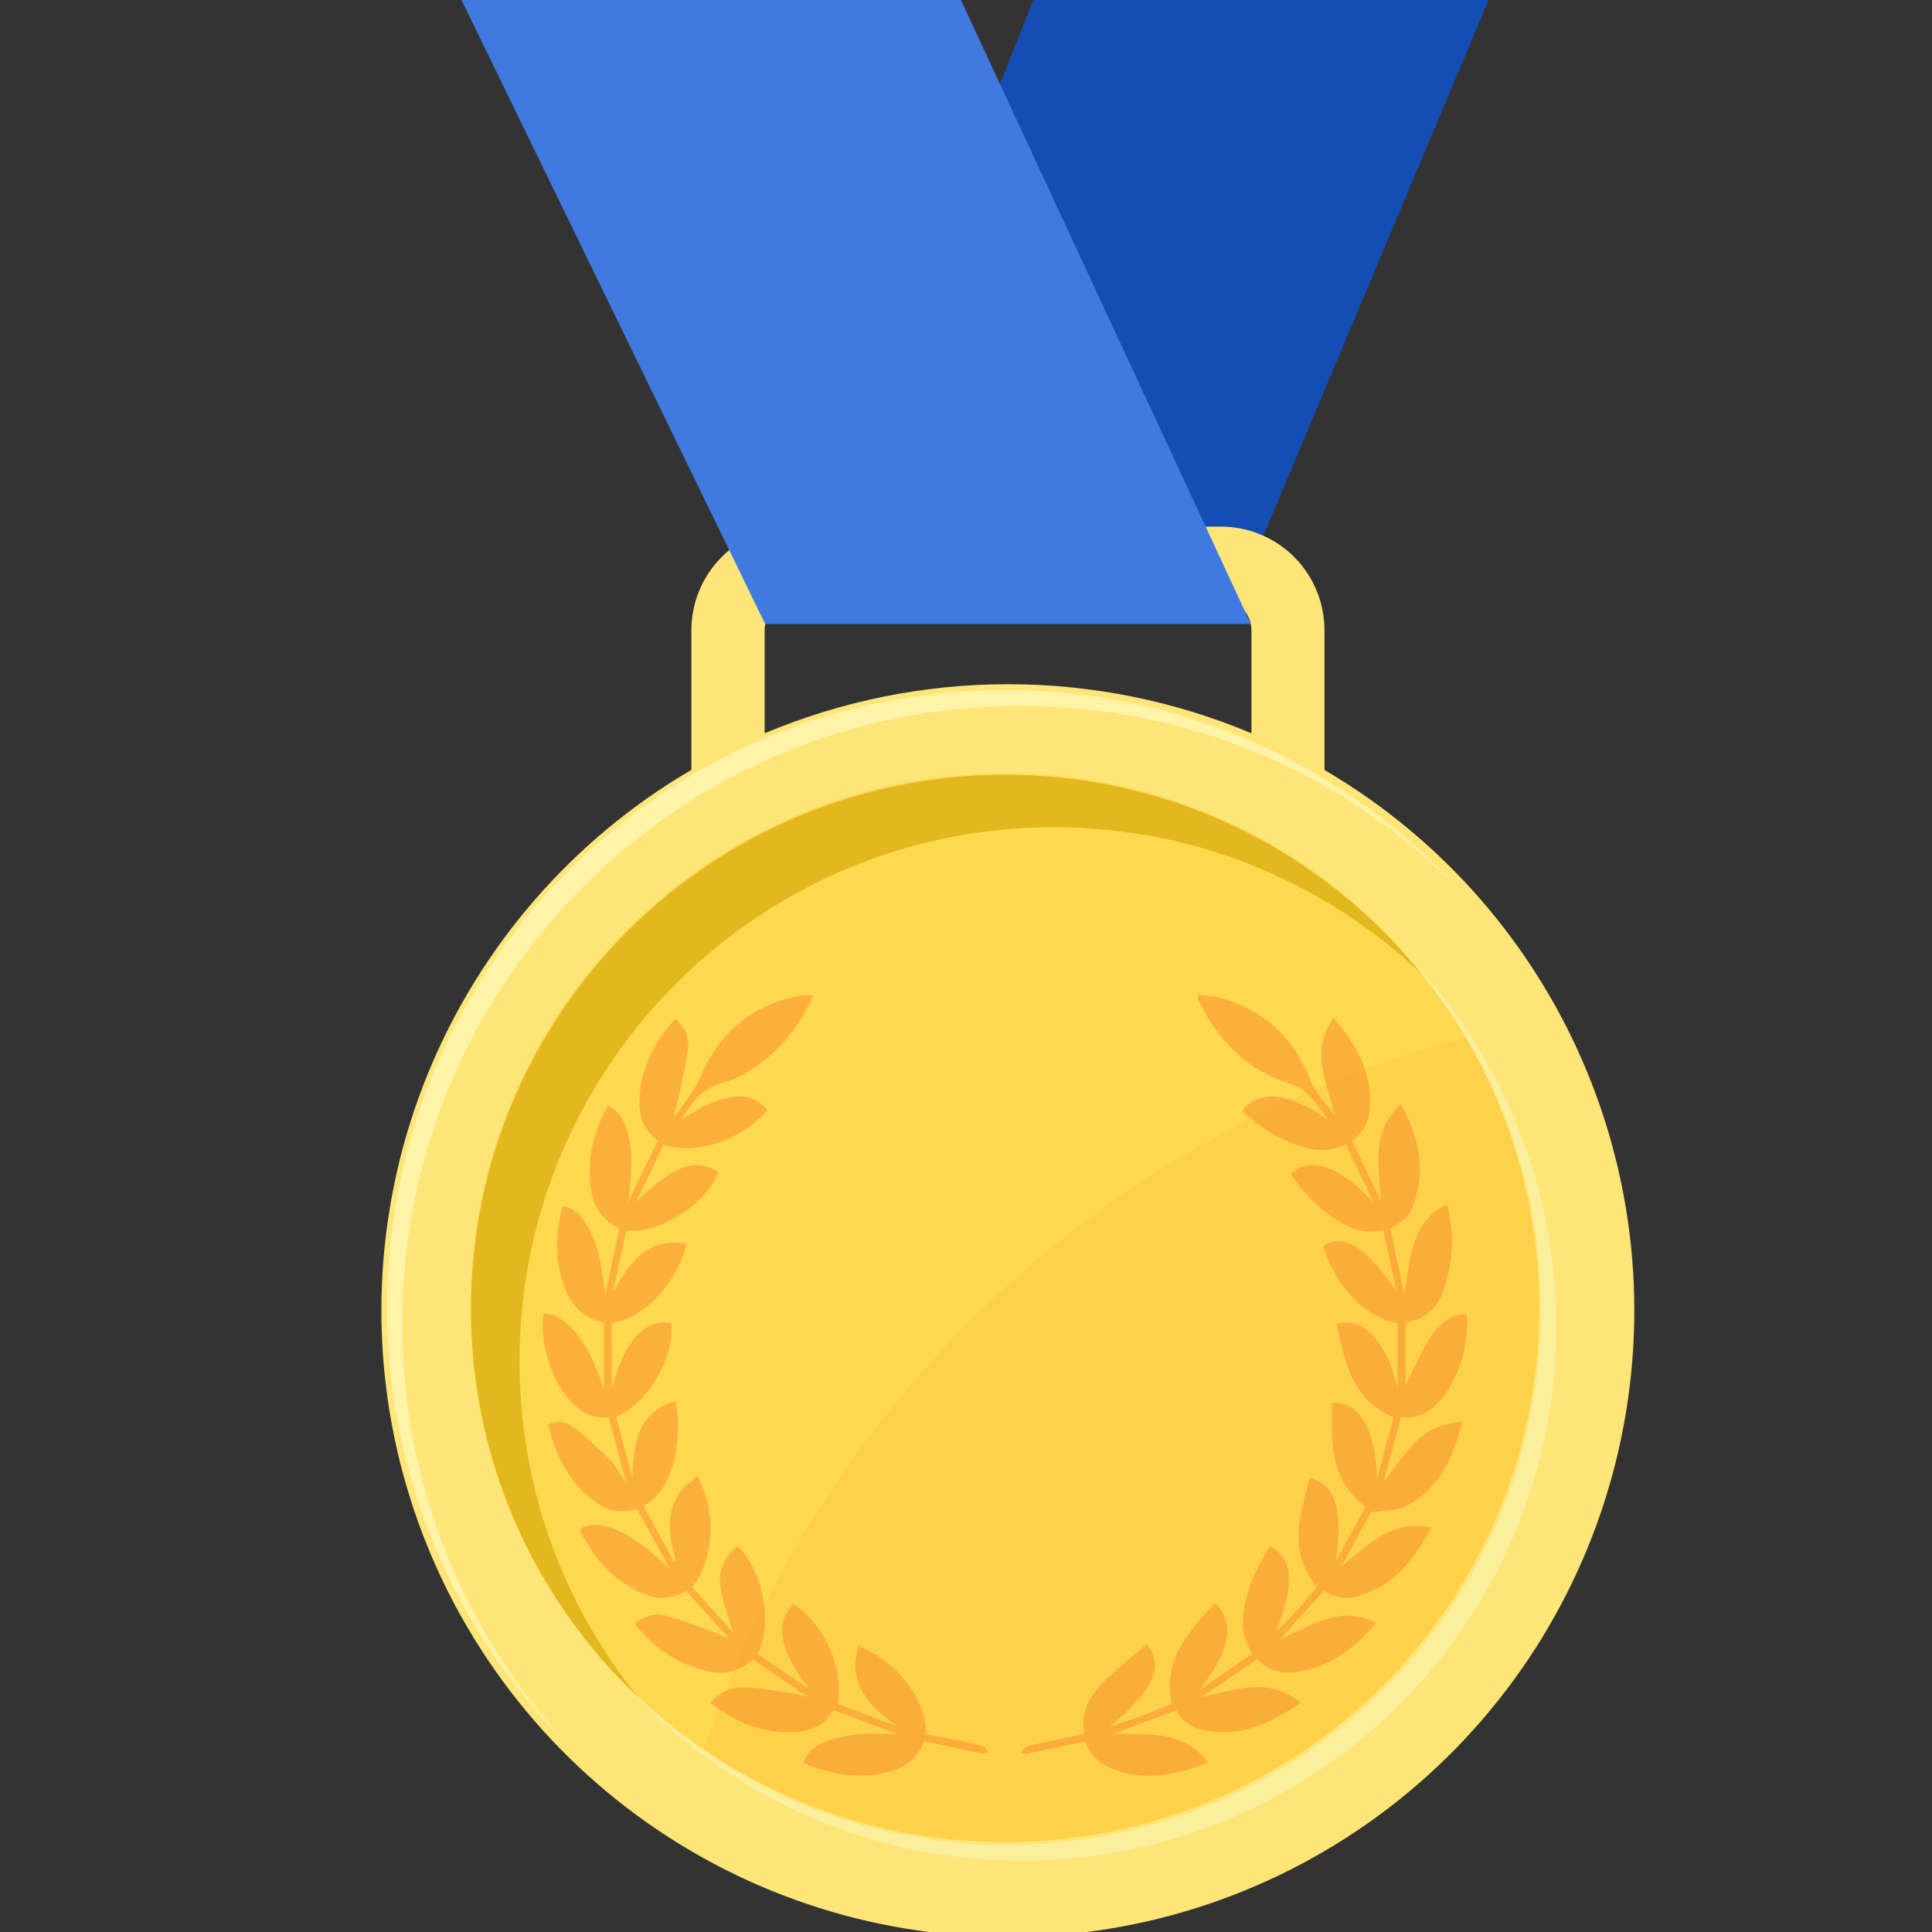 <?xml version="1.0" encoding="UTF-8"?> <svg xmlns="http://www.w3.org/2000/svg" width="50" height="50" viewBox="0 0 50 50" fill="none"><rect x="0" y="0" width="50" height="50" fill="#333333" stroke="none"/><g clip-path="url(#clip0_129_495)"><path d="M32.705 -15L20.576 15.518H32L44.831 -15H32.705Z" fill="#144EB5"></path><path d="M34.277 19.924V16.307C34.276 15.597 33.995 14.916 33.493 14.414C32.991 13.912 32.311 13.63 31.601 13.629H20.575C19.865 13.629 19.183 13.911 18.68 14.413C18.177 14.915 17.894 15.596 17.893 16.307V19.924C14.82 21.722 12.425 24.483 11.076 27.779C9.729 31.075 9.503 34.722 10.435 38.159C11.367 41.596 13.404 44.63 16.232 46.794C19.06 48.957 22.522 50.13 26.083 50.13C29.644 50.13 33.106 48.957 35.934 46.794C38.762 44.63 40.8 41.596 41.731 38.159C42.663 34.722 42.438 31.075 41.09 27.779C39.742 24.483 37.346 21.722 34.273 19.924H34.277ZM19.789 18.977V16.307C19.789 16.098 19.872 15.898 20.019 15.75C20.167 15.602 20.367 15.519 20.575 15.518H31.601C31.81 15.519 32.01 15.602 32.157 15.75C32.304 15.898 32.387 16.098 32.387 16.307V18.977C30.393 18.139 28.252 17.707 26.088 17.707C23.925 17.707 21.783 18.139 19.789 18.977Z" fill="#FDE577"></path><path d="M4.643 -15H17.898L32.373 16.15H19.803L4.643 -15Z" fill="#407AE1"></path><path d="M26.005 20.019C26.942 20.019 27.876 20.113 28.794 20.299C30.561 20.662 32.24 21.368 33.735 22.379C35.959 23.88 37.7 25.994 38.747 28.464C39.1 29.3 39.37 30.168 39.552 31.057C39.926 32.897 39.926 34.794 39.552 36.635C39.19 38.402 38.483 40.081 37.472 41.575C35.971 43.8 33.857 45.541 31.387 46.588C30.551 46.941 29.683 47.21 28.794 47.392C26.954 47.767 25.057 47.767 23.216 47.392C21.449 47.031 19.77 46.324 18.275 45.313C16.051 43.812 14.31 41.698 13.263 39.228C12.91 38.392 12.64 37.524 12.458 36.635C12.084 34.795 12.084 32.898 12.458 31.057C12.82 29.29 13.527 27.611 14.538 26.116C16.039 23.893 18.153 22.152 20.623 21.105C21.459 20.752 22.328 20.482 23.216 20.3C24.134 20.113 25.068 20.019 26.005 20.02" fill="#FED94F"></path><path d="M32.54 42.939L31.096 43.917C31.935 43.755 32.799 43.368 33.661 44.063C32.867 44.62 32.079 44.969 31.139 44.775C30.826 44.711 30.59 44.528 30.44 44.259L28.819 44.867C29.67 44.907 30.595 44.738 31.267 45.612C30.372 45.968 29.532 46.119 28.669 45.724C28.388 45.595 28.201 45.373 28.093 45.066C27.594 45.172 27.104 45.278 26.614 45.377C26.557 45.389 26.491 45.364 26.429 45.357C26.472 45.302 26.505 45.211 26.557 45.199C26.937 45.109 27.32 45.035 27.702 44.955C27.818 44.931 27.932 44.902 28.058 44.873C27.964 44.335 28.187 43.91 28.53 43.562C28.884 43.201 29.288 42.89 29.67 42.558C30.155 43.094 29.834 43.782 28.718 44.684C29.025 44.583 29.275 44.508 29.52 44.416C29.794 44.313 30.063 44.194 30.324 44.087C30.079 42.928 30.779 42.22 31.445 41.483C31.982 42.004 31.824 42.758 31.044 43.728L32.416 42.795C32.126 42.389 32.131 41.973 32.213 41.548C32.32 40.991 32.56 40.492 32.87 40.023C33.469 40.306 33.51 41.019 33.027 42.227C33.145 42.11 33.266 41.995 33.38 41.875C33.507 41.742 33.63 41.606 33.75 41.467C33.864 41.334 33.973 41.197 34.08 41.066C33.329 40.162 33.641 39.21 33.89 38.251C34.57 38.417 34.752 39.044 34.577 40.393C34.834 39.925 35.091 39.457 35.342 38.999C34.39 38.285 34.462 37.292 34.477 36.313C35.158 36.233 35.598 37.011 35.642 38.239C35.785 37.715 35.927 37.191 36.065 36.682C34.97 36.209 34.804 35.23 34.59 34.272C35.26 34.04 35.887 34.728 36.171 35.917V34.242C35.322 34.09 34.583 33.327 34.243 32.241C34.792 31.914 35.367 32.281 36.138 33.409C36.026 32.889 35.913 32.368 35.798 31.836C35.331 31.948 34.958 31.803 34.605 31.582C34.154 31.302 33.642 30.779 33.408 30.367C33.913 29.909 34.665 30.186 35.551 31.118C35.312 30.621 35.072 30.125 34.826 29.613C34.325 29.864 33.864 29.762 33.412 29.576C32.936 29.38 32.516 29.096 32.139 28.749C32.582 28.182 33.365 28.272 34.37 28.976C34.091 28.624 33.914 28.212 33.398 28.052C32.281 27.704 31.506 26.935 31.017 25.877C31.007 25.856 30.999 25.833 30.993 25.81C30.991 25.804 30.996 25.795 31.009 25.744C31.209 25.773 31.423 25.779 31.622 25.837C32.737 26.162 33.493 26.865 33.914 27.96C34.041 28.29 34.317 28.563 34.543 28.855C34.343 28.032 33.892 27.217 34.511 26.336C35.136 27.076 35.556 27.837 35.434 28.799C35.395 29.105 35.233 29.348 34.986 29.517L35.738 31.083C35.702 30.232 35.446 29.323 36.253 28.58C36.595 29.181 36.775 29.775 36.74 30.417C36.726 30.683 36.659 30.953 36.573 31.205C36.48 31.478 36.334 31.592 35.981 31.791C36.1 32.351 36.218 32.91 36.336 33.466C36.514 32.64 36.478 31.693 37.375 31.202L37.478 31.214C37.515 31.549 37.594 31.886 37.577 32.218C37.559 32.595 37.495 32.981 37.379 33.339C37.23 33.798 36.928 34.145 36.378 34.22V35.858C36.539 35.53 36.708 35.131 36.924 34.76C37.146 34.376 37.43 34.041 37.926 34C37.945 34.03 37.966 34.049 37.966 34.068C37.983 34.814 37.82 35.51 37.37 36.117C37.095 36.487 36.748 36.736 36.259 36.68C36.107 37.243 35.959 37.794 35.811 38.344C36.346 37.682 36.746 36.831 37.841 36.804C37.6 37.759 37.231 38.564 36.351 38.996C36.112 39.113 35.804 39.088 35.481 39.135L34.712 40.543C35.402 40.005 35.995 39.312 37.044 39.531C36.587 40.394 36.042 41.07 35.102 41.317C34.801 41.397 34.519 41.336 34.264 41.167L33.138 42.415C33.926 42.089 34.662 41.517 35.613 42.006C35.008 42.7 34.352 43.2 33.45 43.277C33.099 43.307 32.785 43.214 32.54 42.939Z" fill="#FBB03B"></path><path d="M23.246 44.886L21.569 44.257C21.29 44.748 20.816 44.847 20.3 44.827C19.583 44.797 18.962 44.514 18.389 44.081C18.627 43.75 18.965 43.658 19.308 43.672C19.727 43.688 20.144 43.772 20.561 43.832C20.659 43.846 20.755 43.879 20.911 43.918L19.486 42.945C18.932 43.458 18.316 43.317 17.702 43.044C17.197 42.821 16.788 42.471 16.427 42.032C16.67 41.8 16.965 41.742 17.251 41.819C17.694 41.938 18.122 42.112 18.554 42.269C18.655 42.305 18.747 42.367 18.856 42.395L17.752 41.173C17.175 41.523 16.646 41.308 16.145 40.969C15.632 40.622 15.271 40.141 14.996 39.579C15.246 39.414 15.496 39.448 15.742 39.521C16.253 39.672 16.658 39.996 17.051 40.337C17.134 40.41 17.214 40.487 17.333 40.596C17.035 40.055 16.762 39.558 16.482 39.05C15.864 39.242 15.409 38.942 15.01 38.516C14.574 38.051 14.325 37.488 14.187 36.858C14.425 36.754 14.657 36.795 14.828 36.926C15.161 37.18 15.471 37.466 15.766 37.764C15.932 37.931 16.048 38.147 16.204 38.364C16.049 37.788 15.902 37.239 15.752 36.679C15.196 36.733 14.844 36.417 14.555 35.998C14.191 35.47 13.967 34.561 14.064 34.005C14.347 33.994 14.562 34.133 14.75 34.322C15.119 34.691 15.332 35.154 15.519 35.632C15.556 35.727 15.59 35.824 15.63 35.933V34.218C15.049 34.133 14.772 33.749 14.596 33.27C14.349 32.595 14.376 31.913 14.56 31.214C14.853 31.259 15.024 31.442 15.161 31.659C15.451 32.115 15.547 32.632 15.62 33.156C15.634 33.257 15.645 33.359 15.664 33.508L16.027 31.79C15.307 31.444 15.23 30.784 15.273 30.079C15.306 29.562 15.471 29.083 15.732 28.613C15.985 28.729 16.114 28.93 16.199 29.166C16.372 29.652 16.353 30.154 16.311 30.657C16.298 30.804 16.274 30.95 16.252 31.12L17.023 29.515C16.571 29.198 16.502 28.723 16.567 28.209C16.658 27.497 16.996 26.904 17.478 26.366C17.735 26.578 17.84 26.855 17.805 27.141C17.744 27.627 17.624 28.106 17.524 28.587C17.507 28.67 17.465 28.749 17.435 28.829L17.492 28.863C17.706 28.536 17.975 28.232 18.125 27.877C18.618 26.709 19.461 26.001 20.706 25.769C20.768 25.757 20.833 25.758 20.896 25.756C20.934 25.755 20.972 25.762 21.043 25.768C20.823 26.263 20.552 26.699 20.188 27.071C19.763 27.504 19.272 27.858 18.691 28.029C18.309 28.141 18.046 28.347 17.841 28.666C17.775 28.769 17.699 28.866 17.638 28.973C18.735 28.267 19.416 28.189 19.861 28.73C19.205 29.502 18.028 29.907 17.177 29.627C16.939 30.119 16.699 30.616 16.459 31.113C17.411 30.166 17.997 29.944 18.592 30.337C18.31 31.137 17.053 31.952 16.209 31.846C16.096 32.366 15.983 32.889 15.87 33.413C16.308 32.684 16.739 31.999 17.771 32.189C17.506 33.239 16.651 34.129 15.835 34.234C15.835 34.796 15.835 35.358 15.835 35.919C16.2 34.651 16.656 34.138 17.371 34.237C17.481 35.089 16.763 36.339 15.944 36.666L16.363 38.24C16.409 37.386 16.467 36.571 17.477 36.257C17.654 36.961 17.525 38.551 16.656 38.968C16.916 39.446 17.174 39.923 17.432 40.399L17.492 40.379C17.318 39.79 17.218 39.199 17.574 38.65C17.688 38.475 17.881 38.351 18.049 38.193C18.552 39.134 18.485 40.367 17.912 41.072L18.972 42.247C18.855 41.841 18.707 41.469 18.647 41.083C18.581 40.66 18.727 40.282 19.092 40.016C19.743 40.626 20.012 42.018 19.609 42.804L20.966 43.727C20.186 42.757 20.029 42.013 20.535 41.508C21.341 42.048 21.858 43.196 21.675 44.098L23.222 44.68C22.718 44.306 22.25 43.922 22.143 43.271C22.108 43.059 22.178 42.829 22.202 42.59C23.229 42.997 23.975 43.98 23.967 44.887C24.25 44.938 24.539 44.987 24.826 45.045C25.037 45.086 25.245 45.137 25.451 45.199C25.505 45.215 25.537 45.302 25.579 45.357C25.516 45.364 25.451 45.386 25.392 45.374C24.902 45.275 24.413 45.168 23.918 45.063C23.713 45.623 23.266 45.822 22.748 45.911C22.067 46.027 21.422 45.895 20.785 45.624C20.909 45.295 21.158 45.147 21.441 45.048C22.01 44.849 22.6 44.843 23.246 44.886Z" fill="#FBB03B"></path><path d="M38.796 28.534C39.149 29.37 39.418 30.238 39.6 31.127C39.975 32.967 39.975 34.864 39.6 36.705C39.238 38.472 38.532 40.151 37.521 41.646C36.02 43.87 33.906 45.611 31.436 46.658C30.6 47.011 29.732 47.28 28.843 47.462C27.003 47.837 25.106 47.837 23.265 47.462C21.498 47.1 19.819 46.394 18.325 45.383C17.594 44.889 16.912 44.327 16.287 43.704C16.413 43.84 16.541 43.973 16.672 44.104C17.932 45.366 19.425 46.373 21.068 47.069C21.903 47.422 22.771 47.691 23.66 47.873C25.5 48.248 27.398 48.248 29.238 47.873C31.006 47.511 32.684 46.805 34.179 45.794C36.403 44.293 38.144 42.179 39.191 39.709C39.544 38.873 39.814 38.005 39.996 37.116C40.37 35.276 40.37 33.379 39.996 31.538C39.634 29.771 38.927 28.092 37.916 26.598C37.42 25.863 36.854 25.177 36.227 24.55C36.223 24.546 36.219 24.543 36.216 24.539C37.3 25.712 38.173 27.064 38.796 28.534V28.534Z" fill="#FBEF9D"></path><path d="M26.4 18.268C30.827 18.268 34.834 20.068 37.729 22.975C34.809 19.827 30.637 17.857 26.005 17.857C17.174 17.857 10.016 25.016 10.016 33.846C10.016 38.25 11.796 42.237 14.676 45.129C12.03 42.276 10.411 38.456 10.411 34.257C10.411 25.427 17.569 18.268 26.4 18.268Z" fill="#FFF3A7"></path><g opacity="0.1"><path d="M20.623 46.588C21.459 46.941 22.327 47.21 23.216 47.392C25.056 47.767 26.953 47.767 28.794 47.392C30.561 47.031 32.24 46.324 33.735 45.313C35.959 43.812 37.7 41.698 38.747 39.228C39.1 38.392 39.37 37.524 39.551 36.635C39.926 34.795 39.926 32.898 39.551 31.057C39.248 29.575 38.702 28.154 37.934 26.85C35.461 27.499 30.697 29.103 26.138 33.203C21.13 37.707 19.037 42.822 18.212 45.27C18.227 45.28 18.249 45.295 18.276 45.313C19.015 45.813 19.802 46.24 20.623 46.588Z" fill="#F7931E"></path></g><path d="M14.531 40.617C14.178 39.782 13.908 38.913 13.726 38.024C13.351 36.184 13.351 34.287 13.726 32.447C14.088 30.679 14.794 29 15.805 27.506C17.306 25.282 19.42 23.541 21.891 22.494C22.726 22.141 23.594 21.871 24.483 21.69C26.323 21.315 28.22 21.315 30.061 21.69C31.828 22.052 33.507 22.758 35.001 23.769C35.633 24.196 36.229 24.674 36.782 25.198C35.35 23.422 33.501 22.027 31.4 21.137C30.564 20.784 29.696 20.514 28.808 20.332C26.967 19.957 25.07 19.957 23.23 20.332C21.462 20.694 19.783 21.401 18.289 22.411C16.065 23.913 14.324 26.026 13.277 28.497C12.924 29.332 12.654 30.201 12.472 31.089C12.097 32.93 12.097 34.827 12.472 36.667C12.834 38.435 13.54 40.114 14.551 41.608C15.048 42.343 15.614 43.029 16.241 43.656C16.329 43.744 16.418 43.83 16.508 43.916C16.26 43.609 16.025 43.292 15.804 42.965C15.305 42.225 14.879 41.439 14.531 40.617Z" fill="#E3B81E"></path></g><defs><clipPath id="clip0_129_495"><rect width="50" height="50" fill="white"></rect></clipPath></defs></svg> 